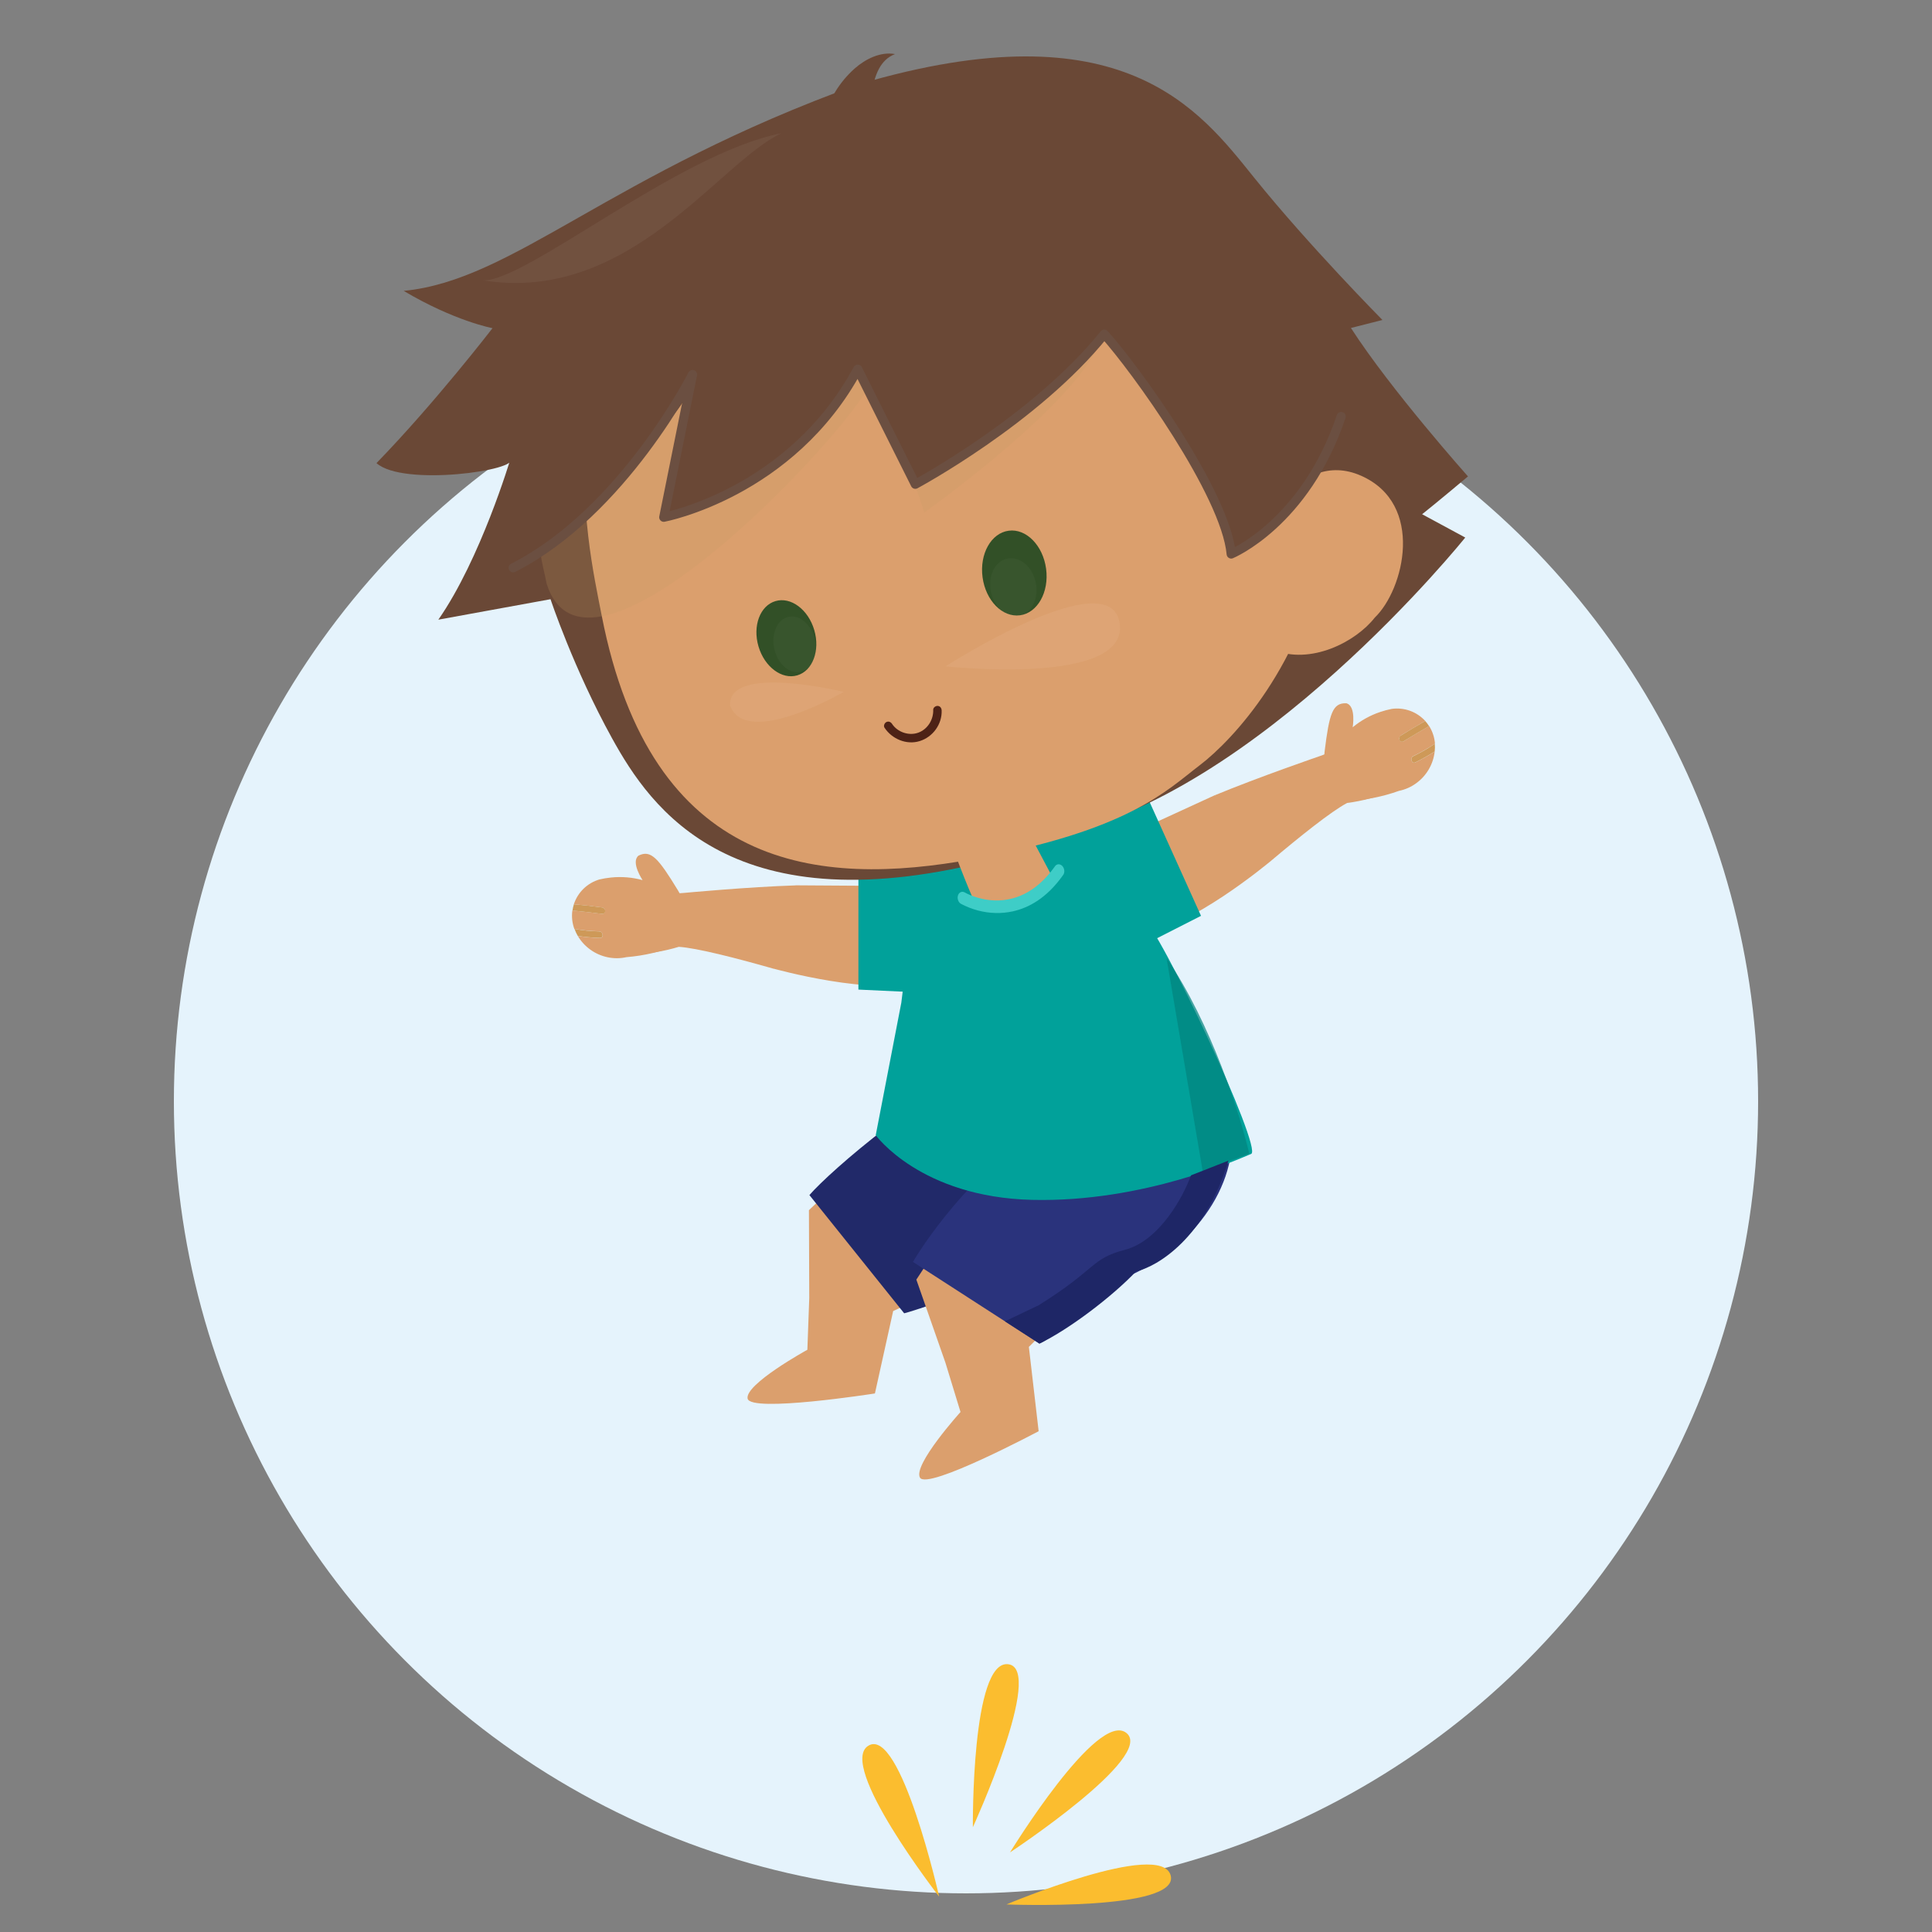 <svg width="100" height="100" viewBox="0 0 100 100" fill="none" xmlns="http://www.w3.org/2000/svg">
<rect x="0" y="0" width="100" height="100" fill="#808080" stroke="none"/>
<g clip-path="url(#clip0_52_5583)">
<circle cx="50" cy="57" r="41" fill="#E5F3FC"/>
<ellipse cx="56.964" cy="60.633" rx="7.341" ry="5.466" transform="rotate(-34.402 56.964 60.633)" fill="#2A337C"/>
<path d="M46.23 67.86C49.363 66.41 53.586 64.31 53.939 63.372C54.61 62.167 47.894 56.92 47.892 56.918L41.87 62.639L41.87 62.639L41.887 67.185L41.789 69.864C41.746 69.887 38.552 71.649 38.696 72.39C38.842 73.133 45.244 72.132 45.286 72.125L46.23 67.86Z" fill="#DB9F6D"/>
<path d="M46.8 67.976C47.837 67.721 54.913 65.195 56.157 64.154L51.967 54.718C48.103 56.152 42.949 60.631 41.895 61.857L46.8 67.976Z" fill="#212969"/>
<path d="M53.254 69.715C55.369 67.639 57.956 64.91 57.98 63.961C58.219 62.607 51.923 59.47 51.885 59.45L47.43 66.233L48.932 70.523L49.716 73.085C49.716 73.085 47.239 75.827 47.619 76.484C48 77.142 53.76 74.079 53.76 74.079L53.254 69.715Z" fill="#DB9F6D"/>
<path d="M53.801 69.544C54.792 69.132 59.027 65.45 60.077 64.214L54.391 58.08C50.789 60.103 48.078 63.921 47.253 65.316L53.801 69.544Z" fill="#2A337C"/>
<path d="M45.328 58.758L46.653 51.893L47.593 44.25C55.083 41.312 56.999 43.526 56.999 43.526C56.999 43.526 59.131 47.029 59.104 47.448C60.028 48.039 65.378 59.478 64.76 59.727C64.142 59.975 59.206 62.242 53.428 62.105C47.648 61.967 45.328 58.758 45.328 58.758Z" fill="#01A19A"/>
<path d="M35.134 49.008C36.059 49.065 38.091 49.586 40.023 50.136C41.985 49.371 41.16 47.24 41.2 45.827C38.764 45.902 35.381 46.219 35.381 46.219C35.381 46.219 34.373 46.296 34.186 46.241C33.83 46.766 33.441 47.284 33.189 47.871C32.996 48.365 32.862 48.879 32.788 49.403C33.583 49.371 34.372 49.238 35.134 49.008Z" fill="#DB9F6D"/>
<path d="M35.097 46.096C35.097 46.096 36.439 48.326 35.061 48.926C34.219 49.262 33.331 49.469 32.426 49.542C32.104 49.614 31.77 49.616 31.448 49.547C31.129 49.48 30.827 49.348 30.562 49.158C30.297 48.969 30.074 48.727 29.907 48.446C30.288 48.504 30.673 48.539 31.059 48.549C31.266 48.553 31.22 48.217 31.014 48.205C30.582 48.196 30.152 48.154 29.727 48.08C29.616 47.775 29.581 47.448 29.626 47.126C30.129 47.176 30.633 47.232 31.139 47.297C31.159 47.303 31.18 47.303 31.2 47.3C31.22 47.297 31.24 47.289 31.257 47.277C31.274 47.266 31.288 47.251 31.299 47.233C31.309 47.216 31.316 47.196 31.319 47.176C31.323 47.131 31.312 47.086 31.287 47.049C31.262 47.011 31.224 46.984 31.181 46.972C30.688 46.906 30.195 46.852 29.702 46.804C29.802 46.499 29.975 46.222 30.206 45.998C30.436 45.775 30.718 45.61 31.026 45.52C31.224 45.474 31.425 45.441 31.627 45.42C32.175 45.364 32.728 45.409 33.26 45.555C33.26 45.555 32.634 44.629 33.048 44.288C33.684 43.972 34.065 44.399 35.097 46.096Z" fill="#DB9F6D"/>
<path d="M47.632 50.754C45.348 51.623 40.021 50.132 40.021 50.132L41.197 45.824L45.805 45.854C45.805 45.854 48.171 49.032 47.632 50.754Z" fill="#DB9F6D"/>
<path d="M31.325 47.177C31.322 47.198 31.316 47.217 31.305 47.235C31.294 47.252 31.28 47.267 31.263 47.279C31.246 47.29 31.226 47.298 31.206 47.301C31.186 47.305 31.165 47.304 31.145 47.299C30.64 47.232 30.13 47.181 29.632 47.128C29.647 47.018 29.671 46.91 29.704 46.805C30.193 46.848 30.69 46.907 31.183 46.972C31.227 46.984 31.265 47.011 31.292 47.048C31.318 47.086 31.329 47.132 31.325 47.177Z" fill="#CE9958"/>
<path d="M31.057 48.545C30.672 48.535 30.287 48.501 29.905 48.443C29.838 48.328 29.782 48.208 29.737 48.083C30.158 48.158 30.585 48.2 31.013 48.21C31.218 48.213 31.264 48.549 31.057 48.545Z" fill="#CE9958"/>
<path d="M46.955 43.856C46.955 43.856 44.269 45.276 43.658 43.632C43.321 42.628 43.136 41.58 43.11 40.521C43.046 40.141 43.066 39.752 43.167 39.38C43.266 39.012 43.439 38.669 43.677 38.372C43.915 38.075 44.212 37.831 44.549 37.654C44.457 38.096 44.392 38.542 44.356 38.991C44.337 39.232 44.732 39.2 44.759 38.961C44.797 38.458 44.874 37.959 44.988 37.468C45.35 37.358 45.734 37.339 46.106 37.412C46.016 37.995 45.918 38.579 45.809 39.165C45.802 39.188 45.8 39.212 45.802 39.236C45.805 39.26 45.813 39.282 45.825 39.303C45.837 39.324 45.854 39.341 45.874 39.355C45.893 39.369 45.916 39.378 45.939 39.382C45.991 39.391 46.044 39.38 46.09 39.353C46.135 39.326 46.169 39.284 46.186 39.234C46.294 38.664 46.389 38.093 46.477 37.521C46.826 37.657 47.138 37.877 47.384 38.16C47.63 38.443 47.803 38.782 47.889 39.148C47.93 39.381 47.955 39.617 47.966 39.854C47.997 40.497 47.908 41.139 47.704 41.749C47.704 41.749 48.823 41.079 49.195 41.584C49.522 42.345 48.999 42.762 46.955 43.856Z" fill="#DB9F6D"/>
<path d="M45.939 39.392C45.915 39.388 45.893 39.378 45.873 39.365C45.854 39.351 45.837 39.333 45.825 39.313C45.812 39.292 45.805 39.269 45.802 39.245C45.799 39.221 45.802 39.197 45.809 39.175C45.919 38.59 46.012 37.999 46.105 37.422C46.232 37.446 46.357 37.481 46.478 37.526C46.396 38.094 46.295 38.669 46.187 39.239C46.171 39.29 46.137 39.333 46.091 39.361C46.046 39.389 45.992 39.4 45.939 39.392Z" fill="#DB9F6D"/>
<path d="M44.359 38.99C44.396 38.541 44.461 38.095 44.553 37.654C44.69 37.583 44.834 37.525 44.983 37.481C44.869 37.967 44.792 38.462 44.752 38.96C44.736 39.2 44.341 39.231 44.359 38.99Z" fill="#DB9F6D"/>
<path d="M69.727 41.562C68.907 41.993 67.269 43.305 65.735 44.601C63.632 44.711 63.507 42.429 62.89 41.158C65.14 40.224 68.354 39.121 68.354 39.121C68.354 39.121 69.305 38.777 69.453 38.65C69.993 38.982 70.561 39.293 71.032 39.725C71.411 40.095 71.745 40.509 72.028 40.956C71.29 41.254 70.516 41.458 69.727 41.562Z" fill="#DB9F6D"/>
<path d="M68.562 38.892C68.562 38.892 68.257 41.477 69.76 41.457C70.666 41.416 71.56 41.24 72.414 40.934C72.738 40.868 73.043 40.732 73.308 40.536C73.572 40.344 73.792 40.099 73.956 39.817C74.12 39.535 74.223 39.223 74.26 38.899C73.936 39.109 73.599 39.298 73.252 39.466C73.065 39.555 72.969 39.23 73.152 39.134C73.541 38.949 73.917 38.733 74.274 38.491C74.249 38.167 74.146 37.855 73.973 37.58C73.535 37.832 73.099 38.09 72.664 38.358C72.648 38.371 72.63 38.381 72.61 38.386C72.59 38.391 72.569 38.392 72.549 38.389C72.529 38.385 72.509 38.377 72.492 38.366C72.475 38.354 72.461 38.339 72.45 38.322C72.428 38.283 72.419 38.237 72.427 38.193C72.435 38.148 72.458 38.108 72.492 38.079C72.915 37.817 73.342 37.565 73.771 37.318C73.554 37.08 73.283 36.899 72.981 36.79C72.678 36.681 72.354 36.648 72.036 36.692C71.836 36.731 71.64 36.784 71.447 36.849C70.925 37.022 70.439 37.292 70.015 37.643C70.015 37.643 70.204 36.542 69.686 36.401C68.976 36.375 68.805 36.921 68.562 38.892Z" fill="#DB9F6D"/>
<path d="M59.054 48.296C61.494 48.148 65.736 44.597 65.736 44.597L62.89 41.154L58.703 43.077C58.703 43.077 57.855 46.947 59.054 48.296Z" fill="#DB9F6D"/>
<path d="M72.445 38.326C72.456 38.343 72.47 38.358 72.487 38.37C72.504 38.381 72.524 38.389 72.544 38.392C72.564 38.396 72.585 38.395 72.605 38.39C72.625 38.385 72.643 38.375 72.659 38.362C73.092 38.094 73.536 37.837 73.968 37.584C73.909 37.49 73.843 37.402 73.77 37.319C73.341 37.56 72.913 37.818 72.491 38.08C72.455 38.109 72.431 38.15 72.423 38.194C72.415 38.239 72.422 38.286 72.445 38.326Z" fill="#CE9958"/>
<path d="M73.252 39.462C73.6 39.294 73.936 39.105 74.26 38.895C74.274 38.763 74.276 38.63 74.266 38.498C73.912 38.739 73.541 38.953 73.155 39.139C72.969 39.226 73.065 39.551 73.252 39.462Z" fill="#CE9958"/>
<path d="M56.833 41.73C56.833 41.73 59.866 41.919 59.746 40.169C59.64 39.115 59.377 38.084 58.966 37.108C58.867 36.735 58.69 36.388 58.444 36.091C58.203 35.797 57.904 35.556 57.565 35.383C57.225 35.21 56.854 35.109 56.474 35.087C56.74 35.451 56.983 35.832 57.201 36.226C57.316 36.438 56.944 36.572 56.82 36.364C56.579 35.922 56.304 35.498 55.998 35.098C55.622 35.147 55.265 35.288 54.956 35.507C55.278 36.002 55.607 36.493 55.947 36.983C55.963 37 55.975 37.021 55.983 37.044C55.99 37.067 55.993 37.091 55.99 37.115C55.987 37.139 55.979 37.162 55.967 37.182C55.955 37.203 55.938 37.221 55.918 37.234C55.874 37.263 55.822 37.276 55.769 37.27C55.717 37.264 55.669 37.239 55.632 37.201C55.3 36.725 54.978 36.244 54.663 35.759C54.4 36.027 54.206 36.355 54.099 36.715C53.991 37.074 53.973 37.454 54.045 37.822C54.104 38.052 54.177 38.278 54.265 38.498C54.502 39.096 54.847 39.645 55.284 40.117C55.284 40.117 53.988 39.967 53.857 40.58C53.872 41.409 54.52 41.573 56.833 41.73Z" fill="#DB9F6D"/>
<path d="M55.922 37.243C55.942 37.229 55.959 37.212 55.971 37.191C55.983 37.17 55.991 37.148 55.994 37.124C55.997 37.1 55.994 37.076 55.987 37.053C55.98 37.03 55.968 37.009 55.952 36.991C55.611 36.504 55.283 36.003 54.96 35.516C54.855 35.59 54.755 35.673 54.664 35.764C54.972 36.248 55.3 36.73 55.633 37.206C55.669 37.245 55.718 37.271 55.771 37.278C55.824 37.284 55.878 37.272 55.922 37.243Z" fill="#DB9F6D"/>
<path d="M57.197 36.227C56.979 35.833 56.736 35.452 56.471 35.088C56.316 35.08 56.161 35.087 56.008 35.108C56.312 35.504 56.585 35.923 56.826 36.361C56.94 36.572 57.313 36.439 57.197 36.227Z" fill="#DB9F6D"/>
<path d="M44.432 44.305L50.033 42.412L49.33 51.451L44.431 51.221L44.432 44.305Z" fill="#01A19A"/>
<path d="M59.318 41.101L53.434 41.68L57.794 49.629L62.164 47.404L59.318 41.101Z" fill="#01A19A"/>
<path d="M25.492 16.986C25.492 16.986 22.534 20.831 19.487 23.971C20.868 25.204 26.921 24.341 26.424 23.745C26.424 23.745 24.878 28.937 22.689 32.074L28.495 31.015C28.495 31.015 29.686 34.604 31.68 38.214C33.675 41.825 37.904 48.092 51.692 44.426C51.692 44.426 52.777 43.461 54.445 43.295C65.077 41.244 75.841 27.823 75.841 27.823L73.609 26.617C73.609 26.617 74.452 25.945 75.983 24.659C75.983 24.659 72.003 20.199 69.924 16.976L71.555 16.562C71.555 16.562 67.755 12.723 64.92 9.203C62.085 5.684 58.133 0.332 44.472 4.354C31.525 9.015 26.611 14.501 20.895 15.056C23.53 16.621 25.492 16.986 25.492 16.986Z" fill="#6A4836"/>
<path d="M54.995 8.808C60.519 8.561 62.993 10.228 65.268 16.241C67.545 22.253 66.732 18.828 68.532 28.352C67.457 34.367 63.846 38.276 62.11 39.599C60.374 40.922 58.435 42.989 50.381 44.465C42.327 45.941 33.715 45.064 31.143 31.858C30.378 27.935 27.706 16.483 38.128 12.618C47.487 9.851 49.47 9.06 54.996 8.812L54.995 8.808Z" fill="#DB9F6D"/>
<path d="M65.027 27.808C65.027 27.808 67.125 23.158 70.446 24.622C73.764 26.086 72.676 30.514 71.158 31.967C70.178 33.221 67.839 34.441 65.884 33.627C65.884 33.627 63.372 30.174 65.027 27.808Z" fill="#DB9F6D"/>
<path d="M54.146 29.439C53.984 28.23 53.116 27.348 52.208 27.47C51.3 27.592 50.695 28.67 50.857 29.879C51.019 31.088 51.886 31.97 52.794 31.848C53.703 31.726 54.308 30.648 54.146 29.439Z" fill="#325027"/>
<path d="M41.267 34.956C42.064 34.722 42.458 33.672 42.146 32.611C41.835 31.549 40.936 30.878 40.139 31.113C39.341 31.347 38.947 32.397 39.259 33.458C39.571 34.52 40.47 35.191 41.267 34.956Z" fill="#325027"/>
<path opacity="0.03" d="M52.772 31.868C53.412 31.729 53.787 30.955 53.61 30.14C53.433 29.324 52.771 28.775 52.13 28.914C51.49 29.053 51.115 29.827 51.292 30.643C51.469 31.459 52.132 32.007 52.772 31.868Z" fill="white"/>
<path opacity="0.03" d="M41.436 34.776C42.017 34.65 42.349 33.909 42.178 33.122C42.007 32.335 41.398 31.799 40.817 31.925C40.237 32.051 39.905 32.791 40.076 33.578C40.247 34.366 40.856 34.902 41.436 34.776Z" fill="white"/>
<path d="M45.783 37.667C46.167 38.251 46.921 38.572 47.605 38.358C48.29 38.145 48.765 37.481 48.74 36.773C48.736 36.654 48.666 36.548 48.539 36.538C48.432 36.53 48.299 36.62 48.303 36.739C48.321 37.25 48.012 37.752 47.521 37.926C47.031 38.099 46.451 37.89 46.175 37.471C46.111 37.373 45.996 37.315 45.88 37.373C45.784 37.42 45.716 37.567 45.783 37.667Z" fill="#4D2216"/>
<g style="mix-blend-mode:multiply" opacity="0.15">
<path d="M48.944 34.489C48.944 34.489 58.418 35.536 57.956 32.271C57.493 29.006 48.944 34.489 48.944 34.489Z" fill="#EFC5A3"/>
</g>
<g style="mix-blend-mode:multiply" opacity="0.15">
<path d="M43.666 35.812C43.666 35.812 37.684 34.347 37.789 36.515C38.617 38.761 43.666 35.812 43.666 35.812Z" fill="#EFC5A3"/>
</g>
<g style="mix-blend-mode:multiply" opacity="0.2">
<path d="M45.064 19.718C45.152 18.241 47.84 26.531 47.84 26.531C47.84 26.531 75.201 7.131 35.841 19.384C34.159 21.623 34.952 22.458 27.984 28.627C27.994 28.966 28.234 29.848 28.291 30.199C30.459 37.213 44.973 21.194 45.061 19.716L45.064 19.718Z" fill="#C59A62"/>
</g>
<path d="M29.716 27.236C29.716 27.236 35.553 21.212 35.696 20.124C35.839 19.036 34.356 26.771 34.356 26.771C34.356 26.771 39.845 26.319 44.397 19.107L47.375 25.063C47.375 25.063 56.142 19.648 57.155 17.293C58.48 18.793 63.441 24.896 63.726 28.673C63.726 28.673 66.523 28.01 68.687 23.295C68.687 23.295 64.843 7.546 60.778 7.231C56.713 6.919 22.992 7.497 29.711 27.237L29.716 27.236Z" fill="#6A4836"/>
<path d="M26.562 29.39C32.253 26.501 35.846 19.384 35.846 19.384L34.356 26.773C34.356 26.773 40.934 25.538 44.397 19.109L47.376 25.065C47.376 25.065 53.583 21.739 57.156 17.295C58.742 19.04 63.442 25.554 63.726 28.675C63.726 28.675 67.552 27.097 69.42 21.557" stroke="#6B4F41" stroke-width="0.473" stroke-linecap="round" stroke-linejoin="round"/>
<path d="M52.723 42.095L54.435 45.328C54.435 45.328 52.379 48.027 50.466 46.72C50.144 46.115 49.192 43.563 49.192 43.563L52.723 42.095Z" fill="#DB9F6D"/>
<path opacity="0.05" d="M24.987 14.51C32.571 15.738 37.214 8.4 40.443 6.898C35.111 7.937 27.189 14.617 24.987 14.51Z" fill="white"/>
<path d="M55.729 6.078C55.455 5.845 55.135 5.674 54.791 5.574C54.446 5.474 54.084 5.449 53.729 5.499C53.465 5.529 53.209 5.609 52.975 5.736C52.505 6.052 53.083 5.33 52.784 5.81C52.62 5.849 52.574 5.653 52.527 5.517C52.428 5.211 51.965 5.103 51.574 5.128C51.184 5.154 50.531 5.272 50.159 5.186C49.483 4.59 48.312 4.408 47.372 4.754C47.102 4.89 46.807 4.971 46.505 4.993C46.588 4.824 46.704 4.673 46.848 4.551C46.991 4.429 47.158 4.338 47.338 4.283C46.984 4.105 46.584 4.041 46.193 4.1C45.802 4.159 45.439 4.339 45.154 4.614C45.294 3.916 45.535 3.104 46.327 2.799C45.57 2.661 44.788 3.062 44.245 3.54C43.466 4.223 42.816 5.255 42.693 6.167C42.176 5.81 41.959 6.852 41.334 6.901L40.79 8.389L55.665 7.579L57.145 6.648C57.246 6.352 57.259 6.033 57.181 5.73C57.102 5.427 55.961 6.287 55.729 6.078Z" fill="#6A4836"/>
<path d="M52.425 47.171C52.131 47.236 51.829 47.265 51.525 47.256C50.92 47.243 50.313 47.083 49.739 46.783C49.672 46.744 49.618 46.676 49.59 46.593C49.561 46.51 49.559 46.42 49.586 46.342C49.612 46.264 49.664 46.204 49.73 46.177C49.796 46.149 49.871 46.155 49.938 46.194C50.045 46.257 52.576 47.677 54.591 44.859C54.612 44.823 54.639 44.793 54.671 44.772C54.703 44.751 54.739 44.738 54.776 44.735C54.814 44.732 54.852 44.739 54.889 44.755C54.926 44.771 54.96 44.796 54.99 44.828C55.019 44.86 55.043 44.899 55.06 44.942C55.078 44.985 55.087 45.031 55.089 45.077C55.091 45.123 55.085 45.168 55.071 45.209C55.057 45.25 55.036 45.287 55.009 45.316C54.171 46.496 53.233 46.993 52.425 47.171Z" fill="#3ECDC7"/>
<path opacity="0.7" d="M62.249 60.61L60.379 49.587C62.708 52.989 64.206 57.756 64.663 59.714L62.249 60.61Z" fill="#02847E"/>
<path d="M58.227 64.689C60.023 64.217 61.254 61.923 61.645 60.835L63.585 60.074C62.387 64.074 59.899 65.564 58.804 65.808C57.573 67.106 55.322 68.818 53.801 69.544L52.015 68.391L53.758 67.561C56.81 65.66 56.431 65.162 58.227 64.689Z" fill="#1E2666"/>
<path d="M48.611 98.171C48.611 98.171 43.29 91.322 44.958 90.35C46.626 89.378 48.611 98.171 48.611 98.171Z" fill="#FBBD2F"/>
<path d="M50.356 94.576C50.356 94.576 50.27 85.903 52.186 86.14C54.102 86.377 50.356 94.576 50.356 94.576Z" fill="#FBBD2F"/>
<path d="M52.278 95.879C52.278 95.879 56.808 88.483 58.306 89.701C59.804 90.919 52.278 95.879 52.278 95.879Z" fill="#FBBD2F"/>
<path d="M52.093 98.573C52.093 98.573 60.086 95.206 60.593 97.068C61.1 98.931 52.093 98.573 52.093 98.573Z" fill="#FBBD2F"/>
</g>
<defs>
<clipPath id="clip0_52_5583">
<rect width="100" height="100" fill="white"/>
</clipPath>
</defs>
</svg>

